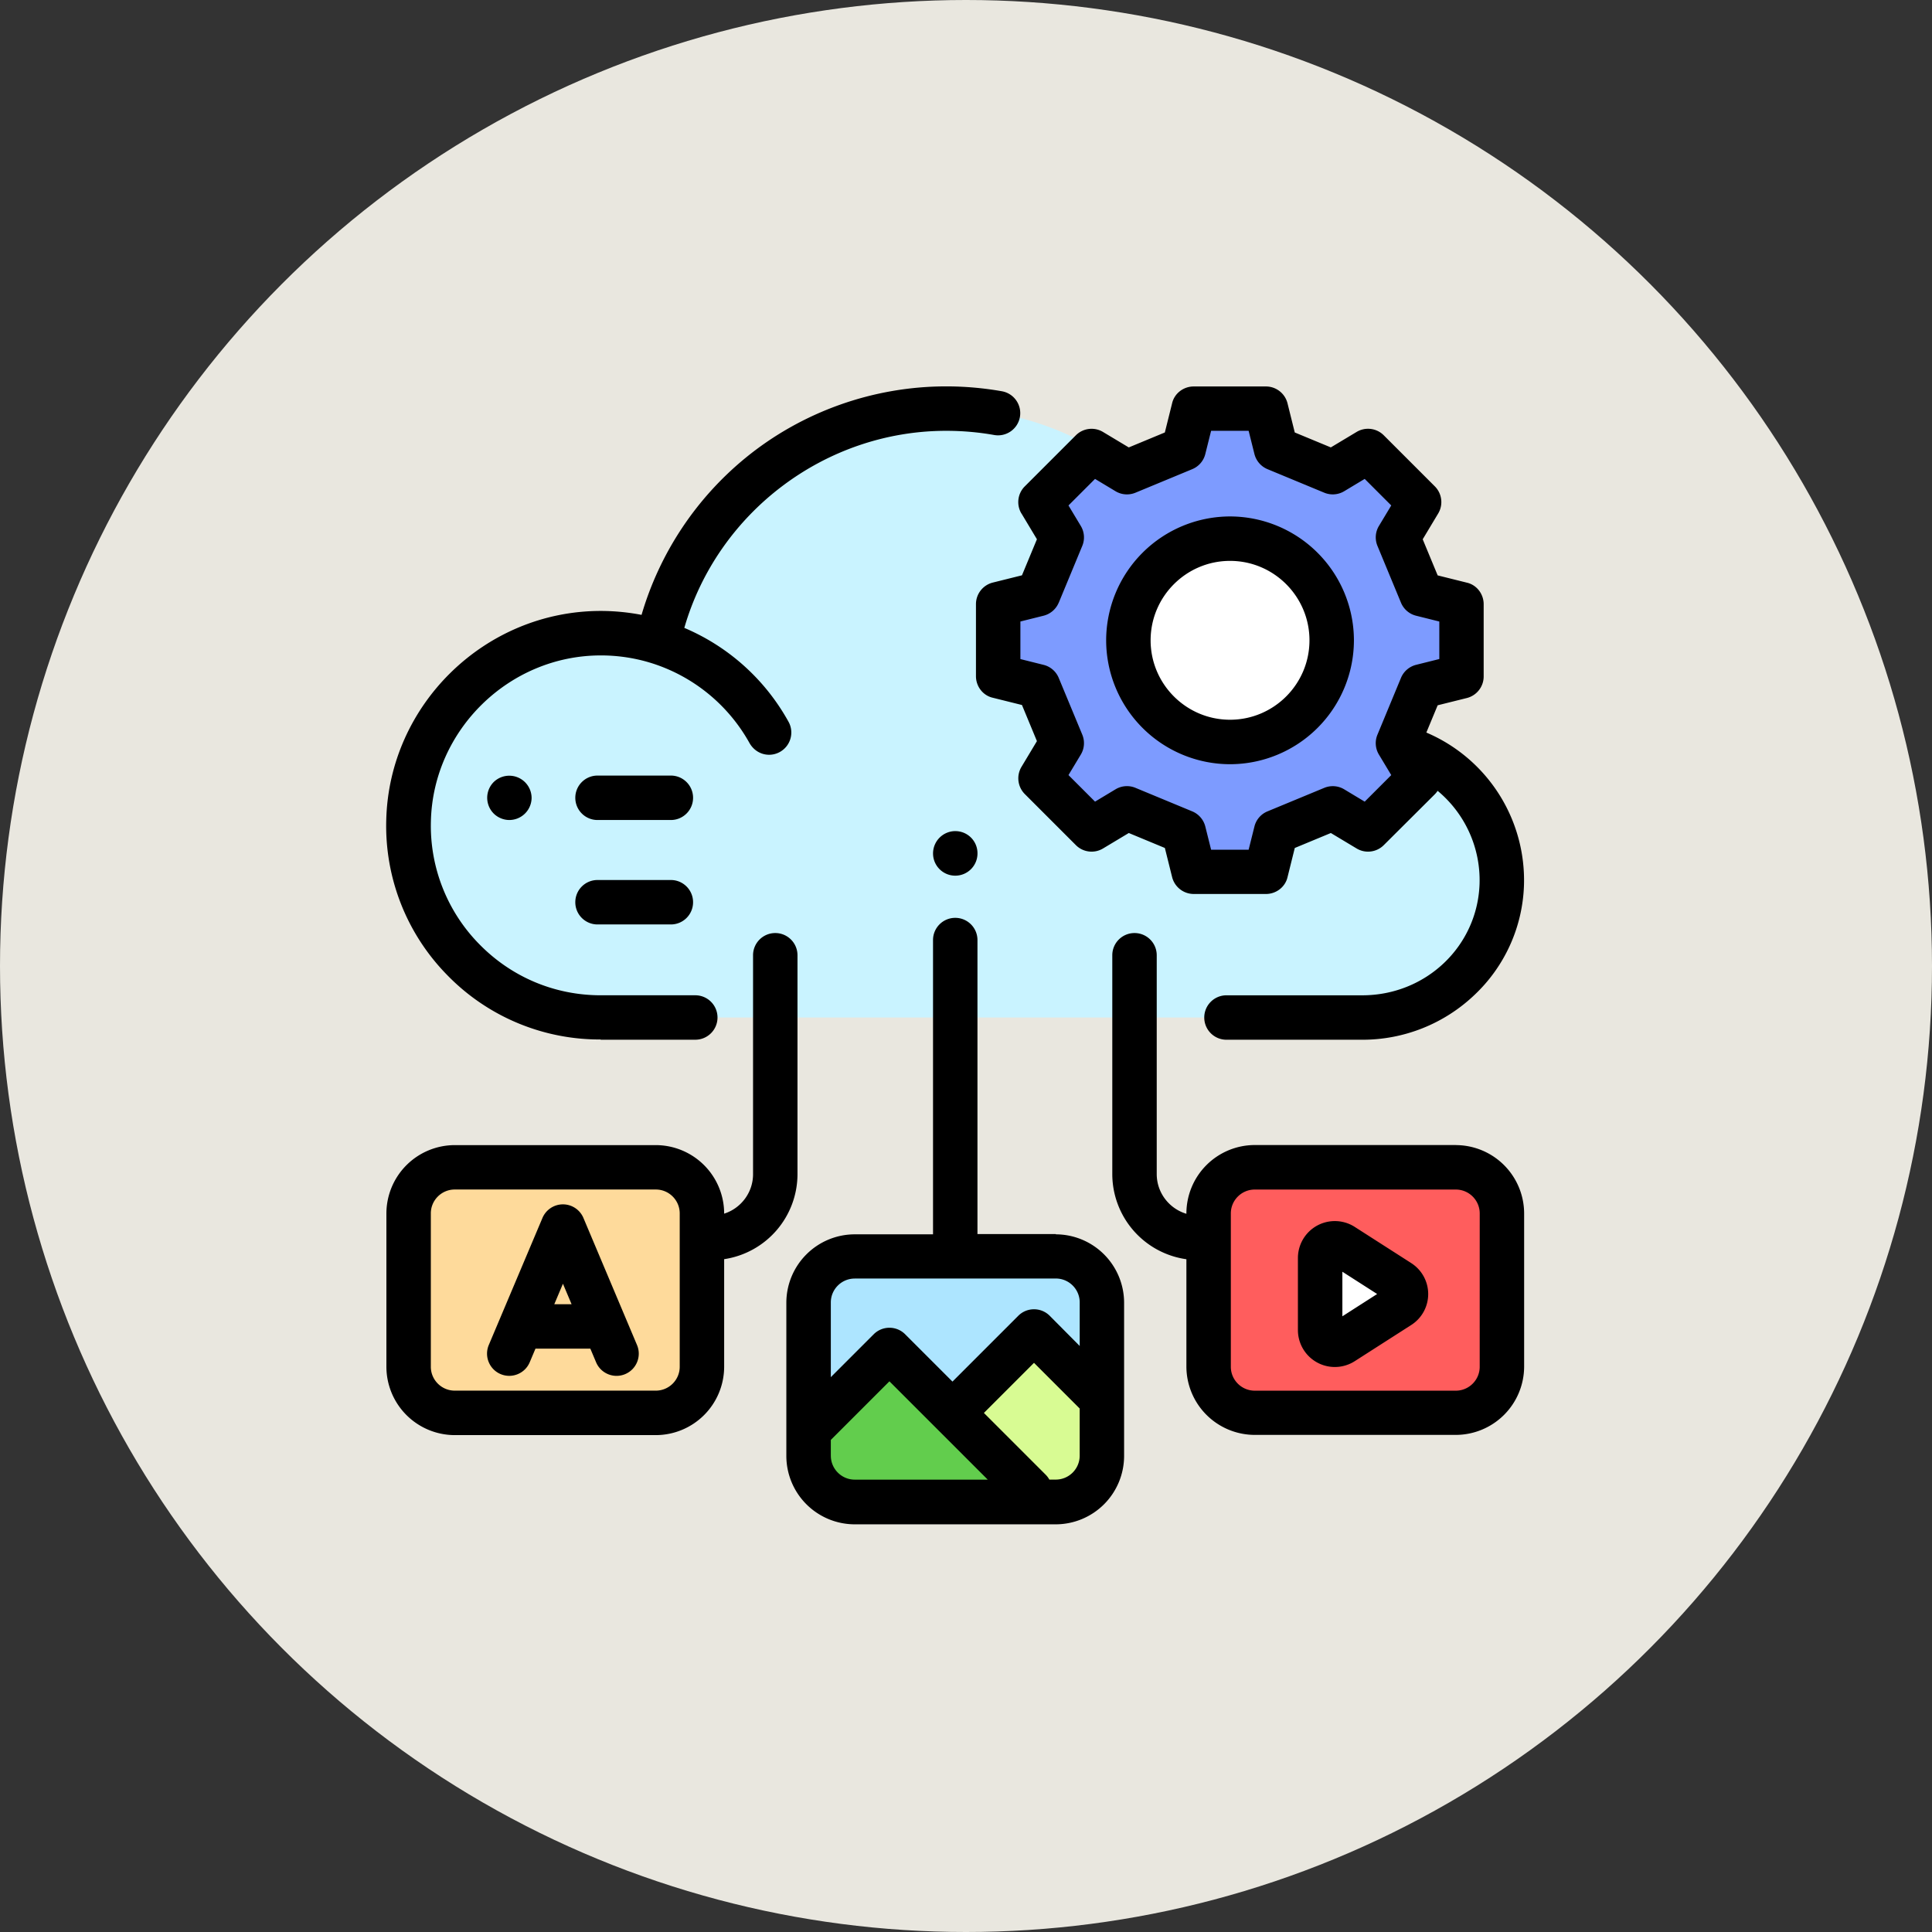 <svg xmlns="http://www.w3.org/2000/svg" xmlns:xlink="http://www.w3.org/1999/xlink" height="90" width="90"><rect width="100%" height="100%" fill="#333333" stroke="none"/><circle cx="45" cy="45" r="45" fill="#e9e7df"/><path d="M57.135 47.398h6.414c3.542 0 6.414-2.872 6.414-6.414 0-2.7-1.657-4.992-4.005-5.944a6.43 6.43 0 0 0 .158-1.411c0-3.542-2.872-6.414-6.414-6.414a6.39 6.39 0 0 0-2.786.635c-1.98-5.155-6.978-8.814-12.83-8.814-6.602 0-12.116 4.656-13.44 10.863a8.95 8.95 0 0 0-2.66-.402c-4.943 0-8.95 4.007-8.95 8.95s4.007 8.95 8.95 8.95h4.403" fill="#c9f3ff"/><use xlink:href="#A" fill="#ade5ff"/><g fill="#7d9bff"><path d="M37.874 66.445l3.558-3.56 6.547 6.547m-3.48-3.738l3.668-3.668 2.704 2.704"/></g><path d="M48.5 69.964l-7.078-7.078-3.765 3.766v1.113a2.2 2.2 0 0 0 2.2 2.2z" fill="#62cd4d"/><path d="M44.37 65.824l3.798-3.798 3.164 3.164v2.627a2.15 2.15 0 0 1-2.148 2.147H48.5z" fill="#d8fb93"/><use xlink:href="#A" x="18.635" y="-4.147" fill="#ff5d5d"/><use xlink:href="#A" x="-18.632" y="-4.147" fill="#feda9b"/><g fill="#d8fb93"><path d="M50.852 21.007l1.646 1 2.645-1.097.465-1.864h3.366l.464 1.864 2.646 1.097 1.646-1 2.38 2.38-1 1.646 1.096 2.645 1.865.465V31.5l-1.865.464-1.096 2.646 1 1.646-2.38 2.38-1.646-1-2.646 1.097-.464 1.864h-3.366l-.465-1.864-2.645-1.097-1.646 1-2.38-2.38 1-1.646-1.097-2.646L46.5 31.5v-3.366l1.864-.465 1.097-2.645-1-1.646z"/><circle cx="57.291" cy="29.827" r="4.736"/><circle cx="57.291" cy="29.827" r="4.736"/></g><path d="M50.85 21.007l1.647 1 2.645-1.096.465-1.865h3.366l.464 1.865 2.646 1.096 1.646-1 2.38 2.38-.99 1.646 1.096 2.646 1.865.464V31.5l-1.865.465-1.096 2.645.99 1.646-2.38 2.38-1.646-1-2.646 1.097-.464 1.864h-3.366l-.465-1.864-2.645-1.097-1.647 1-2.38-2.38.99-1.646-1.096-2.645L46.5 31.5v-3.366l1.865-.464 1.096-2.646-.99-1.646z" fill="#7d9bff"/><g fill="#fff"><circle cx="57.29" cy="29.828" r="4.736"/><path d="M65.17 60.856l-2.623 1.68c-.455.292-1.052-.035-1.052-.575V58.6c0-.54.597-.867 1.052-.575l2.623 1.68c.42.27.42.882 0 1.15z"/></g><g fill="#000"><path d="M27.986 48.434h4.403c.572 0 1.035-.463 1.035-1.035s-.463-1.035-1.035-1.035h-4.403c-2.15 0-4.16-.847-5.663-2.385a7.86 7.86 0 0 1-2.25-5.722c.1-4.26 3.65-7.725 7.914-7.725h.008a7.93 7.93 0 0 1 2.058.272c.096.026.174.05.253.073a7.95 7.95 0 0 1 4.615 3.748c.2.342.542.535.907.535a1.03 1.03 0 0 0 .5-.13c.5-.277.682-.906.405-1.407-.57-1.03-1.308-1.943-2.197-2.716a10.03 10.03 0 0 0-2.658-1.658c1.55-5.37 6.55-9.18 12.2-9.18.75 0 1.502.065 2.233.195.563.1 1.1-.276 1.2-.838s-.276-1.1-.84-1.2a14.98 14.98 0 0 0-2.595-.227c-3.404 0-6.726 1.186-9.355 3.338a14.85 14.85 0 0 0-4.835 7.306c-.623-.12-1.26-.182-1.9-.183-5.4 0-9.867 4.37-9.993 9.747a9.91 9.91 0 0 0 2.84 7.216 9.9 9.9 0 0 0 7.144 3zM44.5 38.716a1.04 1.04 0 0 0-1.035 1.041c0 .572.463 1.035 1.035 1.035s1.035-.463 1.035-1.035v-.01a1.03 1.03 0 0 0-1.035-1.03zm-7.35 15.98V44.5c0-.572-.463-1.035-1.035-1.035s-1.035.463-1.035 1.035v10.197c0 .86-.566 1.592-1.346 1.84v-.01a3.19 3.19 0 0 0-3.183-3.183h-9.368A3.19 3.19 0 0 0 18 56.527v7.143a3.19 3.19 0 0 0 3.183 3.183h9.368a3.19 3.19 0 0 0 3.183-3.183v-5.013a4.01 4.01 0 0 0 3.416-3.959zm-5.486 8.972c0 .614-.5 1.113-1.113 1.113h-9.368c-.614 0-1.113-.5-1.113-1.113v-7.143c0-.614.5-1.113 1.113-1.113h9.368c.614 0 1.113.5 1.113 1.113v7.143zm17.52-6.18h-3.65V43.792c0-.572-.463-1.035-1.035-1.035s-1.035.463-1.035 1.035V57.5h-3.65a3.19 3.19 0 0 0-3.183 3.183v7.143a3.19 3.19 0 0 0 3.183 3.183h9.368a3.19 3.19 0 0 0 3.183-3.183v-7.143a3.19 3.19 0 0 0-3.183-3.183zm-9.368 2.07h9.368c.614 0 1.113.5 1.113 1.113v2.03L48.9 61.294c-.404-.404-1.06-.404-1.464 0L44.37 64.36l-2.205-2.205c-.404-.404-1.06-.404-1.464 0l-1.998 1.998v-3.48c0-.614.5-1.113 1.113-1.113zm-1.113 8.255v-.736l2.73-2.73 4.58 4.58h-6.196c-.614 0-1.113-.5-1.113-1.113zm10.48 1.113h-.3a1.03 1.03 0 0 0-.171-.228l-2.878-2.878 2.334-2.334 2.128 2.128v2.198c0 .613-.5 1.113-1.113 1.113zM67.817 53.34H58.45a3.19 3.19 0 0 0-3.183 3.183v.02c-.798-.238-1.382-.977-1.382-1.85V44.5c0-.572-.463-1.035-1.035-1.035s-1.035.463-1.035 1.035v10.197a4.01 4.01 0 0 0 3.452 3.963v5a3.19 3.19 0 0 0 3.183 3.183h9.368A3.19 3.19 0 0 0 71 63.669v-7.143a3.19 3.19 0 0 0-3.183-3.183zm1.113 10.33c0 .614-.5 1.113-1.113 1.113H58.45c-.614 0-1.113-.5-1.113-1.113v-7.143c0-.614.5-1.113 1.113-1.113h9.368c.614 0 1.113.5 1.113 1.113zM57.3 35.6a5.78 5.78 0 0 0 5.771-5.771 5.78 5.78 0 0 0-5.771-5.771 5.78 5.78 0 0 0-5.771 5.771A5.78 5.78 0 0 0 57.29 35.6zm0-9.472c2.04 0 3.7 1.66 3.7 3.7s-1.66 3.7-3.7 3.7-3.7-1.66-3.7-3.7 1.66-3.7 3.7-3.7zm-9.716-2.208l.72 1.2-.697 1.68-1.358.338c-.46.115-.785.53-.785 1.005V31.5c0 .476.324.9.785 1.004l1.358.338.697 1.682-.72 1.2a1.04 1.04 0 0 0 .155 1.266l2.38 2.38c.336.336.858.4 1.265.155l1.2-.72 1.68.697.338 1.358a1.04 1.04 0 0 0 1.005.785h3.366c.475 0 .9-.324 1.005-.785l.338-1.358 1.68-.697 1.2.72c.407.245.93.18 1.265-.155L66.84 37c.05-.05.092-.104.13-.16a5.41 5.41 0 0 1 1.953 4.345c-.104 2.905-2.504 5.18-5.464 5.18h-6.325c-.572 0-1.035.464-1.035 1.035s.463 1.035 1.035 1.035h6.325a7.56 7.56 0 0 0 5.213-2.073 7.35 7.35 0 0 0 2.32-5.103 7.48 7.48 0 0 0-4.547-7.134l.527-1.27 1.358-.338c.46-.115.785-.53.785-1.004v-3.367c0-.475-.324-.9-.785-1.004l-1.358-.338-.697-1.682.72-1.2c.245-.407.18-.93-.155-1.265l-2.38-2.38c-.336-.336-.858-.4-1.265-.155l-1.2.72-1.68-.696-.338-1.358c-.115-.46-.53-.785-1.005-.785h-3.366c-.475 0-.9.324-1.005.785l-.338 1.358-1.68.697-1.2-.72c-.407-.245-.93-.18-1.265.155l-2.38 2.38c-.336.336-.4.857-.155 1.265zm1.737 4.155l1.096-2.646c.126-.303.1-.648-.07-.93l-.573-.953 1.237-1.237.953.573c.28.17.626.195.93.07l2.646-1.097a1.03 1.03 0 0 0 .608-.706l.27-1.08h1.748l.27 1.08a1.04 1.04 0 0 0 .608.706l2.646 1.097c.303.125.648.1.93-.07l.953-.573 1.237 1.237-.573.953c-.17.28-.195.626-.07.93l1.096 2.646c.126.303.388.53.706.608l1.08.27V30.7l-1.08.27c-.318.08-.58.305-.706.608l-1.096 2.646a1.03 1.03 0 0 0 .07.93l.573.953-1.237 1.237-.953-.573c-.28-.17-.626-.195-.93-.07l-2.646 1.096a1.03 1.03 0 0 0-.608.706l-.27 1.08h-1.748l-.27-1.08a1.04 1.04 0 0 0-.608-.706L52.894 36.7c-.303-.126-.648-.1-.93.07l-.953.573-1.237-1.237.573-.953c.17-.28.195-.626.07-.93L49.32 31.58c-.126-.303-.388-.53-.706-.608l-1.08-.27v-1.75l1.08-.27a1.04 1.04 0 0 0 .706-.608zm16.41 30.758l-2.623-1.68a1.72 1.72 0 0 0-2.646 1.447v3.362a1.72 1.72 0 0 0 2.647 1.447l2.623-1.68a1.71 1.71 0 0 0 0-2.894zm-3.198 2.485v-2.076l1.62 1.038zm-35.355-4.582c-.162-.383-.538-.633-.954-.633s-.792.25-.954.633l-2.5 5.918c-.222.527.024 1.134.55 1.356s1.134-.024 1.356-.55l.268-.635H27.5l.268.635c.167.395.55.633.954.633a1.03 1.03 0 0 0 .402-.082c.527-.222.773-.83.55-1.356zm-1.357 4.02l.403-.955.403.955zm5.43-19.762h-3.416c-.572 0-1.035.463-1.035 1.035s.463 1.035 1.035 1.035h3.416c.572 0 1.035-.463 1.035-1.035s-.463-1.035-1.035-1.035zm0-4.865h-3.416c-.572 0-1.035.463-1.035 1.035s.463 1.035 1.035 1.035h3.416c.572 0 1.035-.464 1.035-1.035s-.463-1.035-1.035-1.035zm-8.254.303a1.04 1.04 0 0 0 0 1.464c.193.192.46.303.732.303a1.04 1.04 0 0 0 1.035-1.035 1.04 1.04 0 0 0-1.767-.732z"/></g><defs><path id="A" d="M39.815 69.964h9.368a2.15 2.15 0 0 0 2.148-2.148v-7.143a2.15 2.15 0 0 0-2.148-2.148h-9.368a2.15 2.15 0 0 0-2.148 2.148v7.143a2.15 2.15 0 0 0 2.148 2.148z"/></defs></svg>
